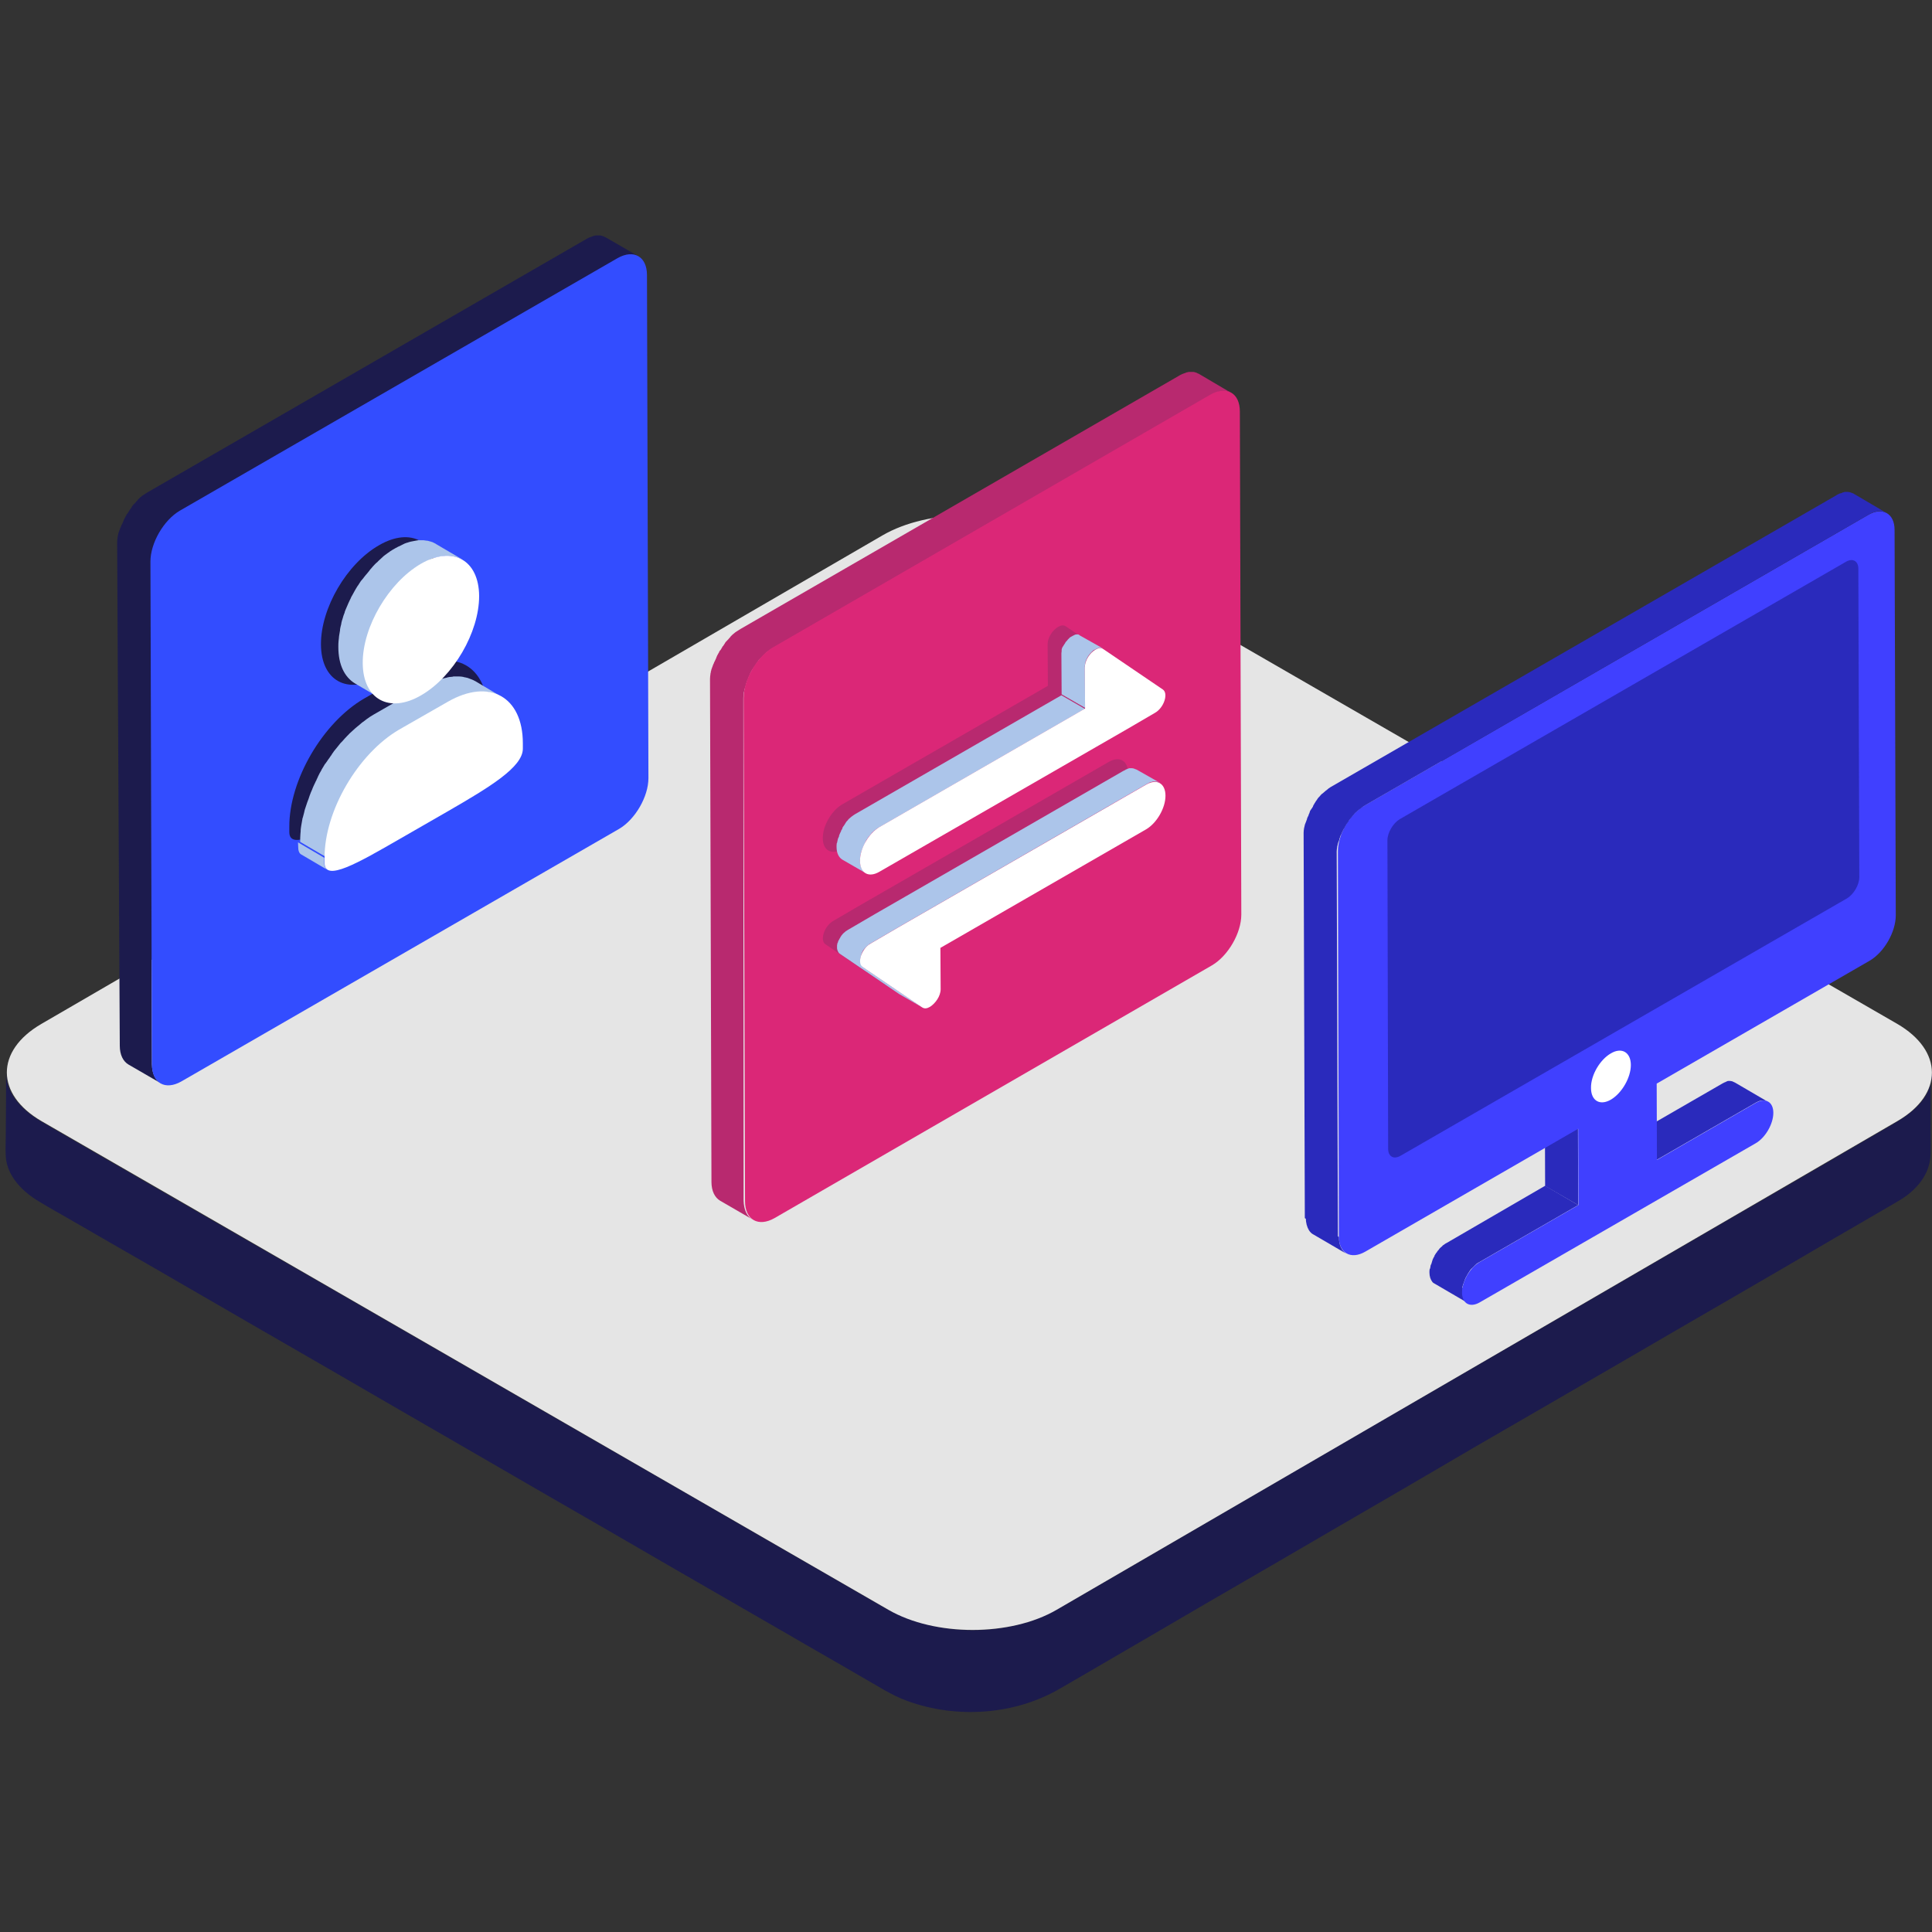 <?xml version="1.0" encoding="utf-8"?>
<!-- Generator: Adobe Illustrator 25.2.1, SVG Export Plug-In . SVG Version: 6.00 Build 0)  -->
<svg version="1.1" xmlns="http://www.w3.org/2000/svg" xmlns:xlink="http://www.w3.org/1999/xlink" x="0px" y="0px"
	 viewBox="0 0 800 800" style="enable-background:new 0 0 800 800;" xml:space="preserve">
<rect x="0" y="0" width="800" height="800" fill="#333333" stroke="none"/>
<style type="text/css">
	.st0{fill:#1C1B4D;}
	.st1{fill:#E5E5E5;}
	.st2{fill:#334DFF;}
	.st3{fill:#ACC5EA;}
	.st4{fill:#FFFFFF;}
	.st5{fill:#B8296F;}
	.st6{fill:#DB2777;}
	.st7{fill:#858585;}
	.st8{fill:#2A2ABC;}
	.st9{fill:#4040FF;}
</style>
<g id="Layer_5">
	<path class="st0" d="M799.9,446.1c-1.1,11.1-11.3,16.7-20,21.7c-8.1,4.7-16.2,9.4-24.2,14.1c-12.9,7.5-25.8,15-38.7,22.4
		c-16.2,9.4-32.3,18.8-48.4,28.1c-17.8,10.3-35.6,20.7-53.5,31c-17.9,10.4-35.8,20.8-53.8,31.2c-16.5,9.6-32.9,19.1-49.3,28.7
		c-13.4,7.8-26.8,15.6-40.2,23.4c-8.8,5.1-17.6,10.2-26.4,15.3c-6.7,3.8-12.9,7.7-20.5,9.9c-19.7,5.7-41.6,3.7-59.4-6.6
		c-6.4-3.7-12.8-7.4-19.2-11.1c-11.7-6.8-23.4-13.4-35.1-20.2c-15.4-8.9-30.7-17.8-46.1-26.6c-17.5-10.1-35.1-20.2-52.6-30.3
		c-18.1-10.4-36.2-20.9-54.3-31.3c-17.1-9.9-34.2-19.7-51.4-29.6L63,491c-10.4-6.1-20.9-12-31.3-18.1c-4.8-2.7-9.5-5.5-14.3-8.3
		c-7.5-4.3-14.9-11.2-14.9-20.5c0,8.5,0,17-0.1,25.6c0,3-0.2,6.2,0,9.3c0.6,8.2,7.1,14.6,13.9,18.6c4.1,2.5,8.4,4.9,12.6,7.3
		c10.9,6.3,21.8,12.6,32.8,18.9c15.8,9.1,31.4,18.2,47.2,27.3c18.7,10.8,37.5,21.6,56.2,32.5c19.5,11.3,39,22.5,58.6,33.9
		c18.6,10.7,37.1,21.4,55.7,32.2c15.5,8.9,30.8,17.8,46.3,26.7c10.4,6.1,20.9,12,31.3,18.1c6.1,3.4,12,7.4,18.6,9.8
		c20.5,7.5,44.6,5.9,63.5-5.2c7.2-4.1,14.4-8.4,21.5-12.5c13.2-7.7,26.5-15.4,39.6-23.1c17.3-10,34.5-20,51.8-30.1
		c19.3-11.2,38.6-22.4,57.8-33.7L668,566c17.3-10.1,34.6-20.1,52-30.2c13.4-7.8,26.9-15.6,40.3-23.5c7.4-4.3,14.9-8.6,22.2-12.9
		c2.2-1.3,4.6-2.6,6.7-4.1c5.7-4.2,10.1-10.1,10.2-17.5c0.1-3.7,0-7.4,0-11.1c0-7.4,0-14.9,0.1-22.2
		C800,445.1,799.9,445.6,799.9,446.1C799.9,446.4,799.9,445.9,799.9,446.1L799.9,446.1z"/>
	<path class="st1" d="M785.5,423.9c19.2,11.1,19.3,29.2,0.2,40.3L437.5,666.6c-19.1,11.1-50.4,11.1-69.6,0L17.3,464.3
		c-19.2-11.1-19.3-29.2-0.2-40.3l348.3-202.3c19.1-11.1,50.4-11.1,69.6,0L785.5,423.9z"/>
</g>
<g id="Layer_1">
	<g id="Layer_2">
		<path class="st0" d="M251,98.4c-0.2-0.2-0.5-0.2-0.7-0.3c0,0-0.1,0-0.1-0.1c-0.1,0-0.2-0.1-0.2-0.1s-0.2-0.1-0.3-0.1
			c-0.1,0-0.2-0.1-0.3-0.1c-0.1,0-0.2,0-0.2-0.1H249c-0.2-0.1-0.5-0.1-0.7-0.1h-1.7c-0.1,0-0.2,0.1-0.3,0.1c-0.2,0-0.3,0.1-0.5,0.1
			c-0.1,0-0.2,0-0.3,0.1c-0.1,0-0.2,0.1-0.2,0.1c-0.3,0.1-0.5,0.2-0.9,0.3c-0.1,0.1-0.2,0.1-0.3,0.1c-0.1,0-0.1,0.1-0.2,0.1
			c-0.5,0.2-1,0.5-1.5,0.8L61.2,203.8c-0.6,0.4-1.3,0.8-1.9,1.2c-0.1,0.1-0.2,0.2-0.3,0.2c-0.5,0.5-1.2,0.9-1.7,1.5l-0.2,0.2
			c-0.1,0.1-0.2,0.2-0.2,0.3c-0.3,0.3-0.5,0.5-0.8,0.9l-0.2,0.2l-0.2,0.2c-0.2,0.2-0.3,0.4-0.5,0.5c-0.1,0.2-0.2,0.2-0.3,0.4
			c-0.1,0.1-0.2,0.2-0.2,0.3c-0.1,0.2-0.2,0.3-0.3,0.5c-0.1,0.1-0.2,0.2-0.2,0.3c-0.2,0.2-0.2,0.4-0.4,0.5c-0.1,0.1-0.2,0.2-0.2,0.3
			c0,0.1-0.1,0.1-0.1,0.2c-0.2,0.3-0.4,0.7-0.6,1c0,0,0,0.1-0.1,0.1c-0.1,0.1-0.1,0.2-0.2,0.2c-0.2,0.2-0.3,0.5-0.4,0.8
			c-0.1,0.1-0.1,0.2-0.2,0.3c-0.1,0.2-0.2,0.2-0.2,0.4c-0.1,0.1-0.1,0.2-0.2,0.3c-0.2,0.3-0.2,0.5-0.4,0.9c0,0.1-0.1,0.1-0.1,0.2
			v0.1c-0.2,0.4-0.3,0.7-0.5,1.1c0,0.1-0.1,0.2-0.1,0.2c-0.1,0.2-0.1,0.2-0.2,0.4c-0.1,0.2-0.2,0.4-0.2,0.5
			c-0.1,0.2-0.1,0.3-0.2,0.4c-0.1,0.2-0.1,0.3-0.2,0.5c0,0.1-0.1,0.2-0.1,0.3c-0.1,0.2-0.1,0.4-0.2,0.5c-0.1,0.2-0.1,0.4-0.2,0.6
			c0,0.1-0.1,0.2-0.1,0.2c0,0.2-0.1,0.3-0.1,0.5c-0.1,0.3-0.2,0.6-0.2,0.9c0,0.1,0,0.2-0.1,0.3v0.2c-0.1,0.7-0.2,1.4-0.2,2.1
			L49.6,433c0,3.8,1.4,6.5,3.6,7.8l13.3,7.7c-2.2-1.2-3.5-4-3.6-7.8l-0.6-208.3c0-0.7,0.1-1.4,0.2-2.1c0-0.2,0-0.3,0.1-0.5
			c0.1-0.3,0.1-0.6,0.2-0.9c0.1-0.2,0.1-0.5,0.2-0.7c0.1-0.2,0.1-0.4,0.2-0.6c0.1-0.3,0.2-0.5,0.2-0.9c0.1-0.2,0.1-0.3,0.2-0.5
			c0.1-0.3,0.2-0.6,0.3-0.9c0.1-0.2,0.1-0.2,0.2-0.4c0.2-0.5,0.3-0.9,0.5-1.3c0-0.1,0.1-0.1,0.1-0.2c0.2-0.4,0.4-0.8,0.5-1.2
			c0.1-0.2,0.2-0.2,0.2-0.4c0.2-0.4,0.4-0.7,0.6-1.1c0.1-0.1,0.1-0.2,0.2-0.2c0.2-0.4,0.5-0.9,0.8-1.2c0.1-0.2,0.2-0.2,0.2-0.3
			c0.2-0.3,0.4-0.5,0.6-0.9c0.1-0.2,0.2-0.3,0.3-0.5c0.2-0.2,0.4-0.5,0.5-0.7c0.2-0.2,0.3-0.4,0.5-0.5c0.2-0.2,0.3-0.4,0.5-0.5
			c0.2-0.3,0.5-0.5,0.8-0.9l0.4-0.4c0.5-0.5,1.1-1,1.7-1.5c0.1-0.1,0.2-0.2,0.3-0.2c0.6-0.5,1.2-0.9,1.9-1.2l181.2-104.7
			c0.5-0.3,1-0.5,1.5-0.8c0.2-0.1,0.3-0.2,0.5-0.2c0.3-0.1,0.5-0.2,0.9-0.3c0.2-0.1,0.4-0.1,0.5-0.2c0.2-0.1,0.3-0.1,0.5-0.1
			c0.2-0.1,0.5-0.1,0.6-0.1h1.3c0.3,0,0.6,0.1,0.9,0.1c0.1,0,0.2,0,0.2,0.1c0.2,0.1,0.5,0.1,0.7,0.2c0.1,0,0.2,0.1,0.2,0.1
			c0.3,0.1,0.5,0.2,0.8,0.4L251,98.4L251,98.4z"/>
		<path class="st2" d="M255.7,106.9c6.7-3.8,12.2-0.7,12.2,7l0.6,208.3c0,7.7-5.5,17.1-12.1,21L75.1,447.8c-6.7,3.8-12.2,0.7-12.2-7
			l-0.6-208.3c0-7.7,5.5-17.1,12.1-21L255.7,106.9L255.7,106.9z"/>
	</g>
	<path class="st0" d="M170.8,277.8c17.2-9.9,31.1-2.2,31.1,17.2v2.2c0,7.7-13.9,16-31,25.9l-20,11.5c-17.2,9.9-31,17.9-31.1,10v-2.2
		c-0.1-19.4,13.9-43.2,30.9-53.1L170.8,277.8L170.8,277.8z"/>
	<path class="st3" d="M123.5,351.1c0,1,0.3,1.8,0.7,2.3c0.2,0.2,0.3,0.3,0.5,0.4l10.9,6.4c-0.8-0.5-1.3-1.4-1.3-2.8v-2.2l-10.9-6.4
		L123.5,351.1L123.5,351.1z"/>
	<path class="st3" d="M196.9,282.1c-0.1,0-0.1-0.1-0.2-0.1c-0.5-0.3-1-0.5-1.5-0.7c-0.1,0-0.2-0.1-0.3-0.1c-0.2-0.1-0.3-0.1-0.5-0.2
		c-0.3-0.1-0.5-0.2-0.8-0.3c-0.3-0.1-0.6-0.1-0.9-0.2c-0.2,0-0.3-0.1-0.5-0.1c-0.1,0-0.2,0-0.3-0.1c-0.6-0.1-1.2-0.2-1.9-0.2h-2
		c-0.2,0-0.4,0-0.5,0.1c-0.3,0-0.6,0.1-0.9,0.1s-0.5,0-0.8,0.1c-0.3,0-0.5,0.1-0.8,0.2c-0.4,0.1-0.8,0.2-1.3,0.3
		c-0.2,0.1-0.4,0.1-0.7,0.1c-0.5,0.1-1.1,0.3-1.7,0.5H181c-0.6,0.2-1.3,0.5-1.9,0.7c-0.3,0.1-0.5,0.2-0.8,0.4
		c-0.2,0.1-0.5,0.2-0.7,0.3c-0.9,0.4-1.9,0.9-2.9,1.5l-20,11.5c-1,0.6-2,1.2-2.9,1.9c-0.3,0.2-0.6,0.5-0.9,0.7
		c-0.7,0.5-1.3,0.9-1.9,1.5c-0.4,0.3-0.7,0.6-1.1,0.9c-0.6,0.5-1.2,1-1.7,1.5c-0.4,0.3-0.7,0.7-1.1,1c-0.2,0.2-0.5,0.4-0.7,0.7
		l-0.6,0.6c-0.7,0.7-1.4,1.5-2.1,2.3l-0.7,0.7c-0.1,0.2-0.3,0.3-0.4,0.5l-1.2,1.5c-0.3,0.4-0.6,0.7-0.9,1.1
		c-0.2,0.2-0.3,0.4-0.5,0.7c-0.3,0.4-0.6,0.8-0.8,1.2c-0.2,0.3-0.5,0.6-0.7,1c-0.3,0.4-0.5,0.7-0.8,1.1c-0.2,0.3-0.4,0.7-0.7,1
		c-0.1,0.2-0.2,0.4-0.4,0.5c-0.5,0.8-1,1.7-1.5,2.5v0.1c-0.5,0.8-1,1.7-1.4,2.6c-0.1,0.2-0.2,0.4-0.3,0.7c-0.2,0.3-0.3,0.6-0.4,0.9
		c-0.2,0.3-0.4,0.7-0.5,1c-0.3,0.5-0.5,1.1-0.8,1.7c-0.1,0.2-0.2,0.5-0.3,0.7c0,0.1-0.1,0.2-0.1,0.3c-0.4,0.9-0.8,1.8-1.1,2.7
		c0,0.1-0.1,0.2-0.1,0.3l-0.3,0.9c-0.2,0.5-0.4,1.1-0.6,1.6l-0.3,0.9c-0.1,0.4-0.3,0.8-0.4,1.2l-0.3,0.9c-0.1,0.4-0.2,0.8-0.3,1.3
		c-0.1,0.5-0.3,1-0.4,1.5c0,0.2-0.1,0.4-0.2,0.6c-0.1,0.4-0.1,0.7-0.2,1.1c-0.1,0.8-0.3,1.5-0.4,2.3c0,0.2-0.1,0.5-0.1,0.7
		c-0.1,0.5-0.1,1-0.1,1.4c0,0.4-0.1,0.7-0.1,1.1c-0.1,1.1-0.1,2.2-0.1,3.3l10.9,6.4c0-1.1,0.1-2.2,0.1-3.3c0-0.4,0.1-0.7,0.1-1.1
		c0.1-0.7,0.2-1.4,0.3-2.2c0.1-0.8,0.2-1.5,0.4-2.3c0.1-0.6,0.2-1.2,0.3-1.7c0.1-0.5,0.2-1,0.4-1.5c0.2-0.7,0.4-1.5,0.6-2.2
		c0.1-0.4,0.2-0.8,0.4-1.2c0.3-0.8,0.6-1.7,0.9-2.5l0.3-0.9c0.4-1.1,0.9-2.2,1.4-3.3c0.1-0.2,0.2-0.5,0.3-0.7
		c0.4-0.9,0.8-1.8,1.3-2.7c0.1-0.3,0.3-0.6,0.4-0.9c0.6-1.1,1.1-2.2,1.8-3.2v-0.1c0.6-1,1.2-2.1,1.9-3.1c0.2-0.3,0.4-0.7,0.7-1
		l1.5-2.1l0.9-1.2c0.4-0.6,0.9-1.2,1.4-1.7l1.2-1.5c0.4-0.4,0.7-0.8,1.1-1.2c0.7-0.8,1.4-1.5,2.1-2.3l1.3-1.3c0.4-0.3,0.7-0.7,1.1-1
		c0.6-0.5,1.1-1,1.7-1.5c0.4-0.3,0.7-0.6,1.1-0.9c0.6-0.5,1.3-1,1.9-1.5c0.3-0.2,0.6-0.5,0.9-0.7c1-0.7,2-1.3,2.9-1.9l20-11.5
		c1-0.6,1.9-1,2.9-1.5c0.2-0.1,0.5-0.2,0.7-0.3c0.9-0.4,1.8-0.8,2.7-1.1h0.1c0.8-0.3,1.6-0.5,2.3-0.7c0.4-0.1,0.9-0.2,1.3-0.3
		c0.5-0.1,1.1-0.2,1.6-0.3c0.3,0,0.6-0.1,0.9-0.1c0.7,0,1.3-0.1,1.9,0h0.5c0.8,0,1.5,0.1,2.3,0.3c0.2,0,0.4,0.1,0.5,0.1
		c0.6,0.1,1.2,0.3,1.7,0.5c0.2,0.1,0.4,0.1,0.5,0.2c0.7,0.3,1.4,0.6,2,1L196.9,282.1L196.9,282.1z"/>
	<path class="st0" d="M156.9,225.8c13.2-7.7,24.1-1.7,24.2,13.3c0.1,15.1-10.7,33.4-24,41.1c-13.2,7.7-24.1,1.7-24.2-13.3
		C132.8,251.8,143.6,233.4,156.9,225.8z"/>
	<path class="st4" d="M185.4,290.6c17.2-9.9,31.1-2.2,31.1,17.2v2.2c0,7.7-13.9,16-31,25.9l-20,11.5c-17.2,9.9-31,17.9-31.1,10v-2.2
		c-0.1-19.4,13.9-43.2,30.9-53.1L185.4,290.6L185.4,290.6z"/>
	<path class="st3" d="M179.2,231.2C179.2,231.2,179.3,231.2,179.2,231.2c0.7-0.2,1.3-0.4,1.9-0.5c0.3-0.1,0.7-0.1,1-0.2
		c0.4-0.1,0.8-0.1,1.3-0.2c0.2,0,0.5-0.1,0.7-0.1h1.9c0.6,0,1.2,0.1,1.8,0.2c0.1,0,0.3,0.1,0.4,0.1c0.5,0.1,0.9,0.2,1.3,0.4
		c0.1,0,0.3,0.1,0.4,0.1c0.5,0.2,1.1,0.5,1.6,0.7l-10.9-6.4c0,0-0.1,0-0.1-0.1l-1.2-0.6c-0.1,0-0.2-0.1-0.2-0.1
		c-0.1-0.1-0.3-0.1-0.4-0.1c-0.2-0.1-0.4-0.2-0.6-0.2c-0.2-0.1-0.5-0.1-0.7-0.2c-0.1,0-0.3-0.1-0.4-0.1h-0.2c-0.5-0.1-1-0.1-1.4-0.2
		h-2c-0.2,0-0.5,0-0.7,0.1c-0.2,0-0.4,0-0.6,0.1c-0.2,0-0.4,0.1-0.6,0.1c-0.3,0.1-0.7,0.1-1,0.2c-0.2,0-0.3,0.1-0.5,0.1
		c-0.4,0.1-0.8,0.2-1.3,0.4h-0.1c-0.5,0.2-1,0.3-1.5,0.6l-0.6,0.3l-0.6,0.3c-0.7,0.3-1.5,0.7-2.2,1.1c-0.8,0.4-1.5,0.9-2.3,1.4
		c-0.2,0.2-0.5,0.4-0.7,0.5c-0.5,0.4-1,0.7-1.5,1.1c-0.3,0.2-0.6,0.5-0.8,0.7c-0.4,0.4-0.9,0.8-1.3,1.2c-0.3,0.3-0.6,0.5-0.8,0.8
		c-0.2,0.2-0.4,0.3-0.6,0.5l-0.5,0.5c-0.6,0.6-1.1,1.2-1.6,1.8c-0.2,0.2-0.4,0.4-0.5,0.6c-0.1,0.1-0.2,0.3-0.3,0.4
		c-0.3,0.4-0.6,0.7-0.9,1.1c-0.2,0.3-0.5,0.5-0.7,0.8c-0.1,0.2-0.2,0.3-0.4,0.5c-0.2,0.3-0.4,0.6-0.7,0.9c-0.2,0.3-0.4,0.5-0.6,0.7
		l-0.6,0.9c-0.2,0.3-0.3,0.5-0.5,0.8c-0.1,0.1-0.2,0.3-0.3,0.4c-0.4,0.6-0.8,1.3-1.2,2c-0.4,0.7-0.7,1.3-1.1,2
		c-0.1,0.2-0.2,0.3-0.3,0.5c-0.1,0.2-0.2,0.5-0.3,0.7c-0.1,0.3-0.3,0.5-0.4,0.8c-0.2,0.4-0.4,0.9-0.6,1.3c-0.1,0.2-0.2,0.4-0.2,0.5
		c0,0.1-0.1,0.1-0.1,0.2l-0.9,2.1c0,0.1-0.1,0.2-0.1,0.3c-0.1,0.2-0.2,0.4-0.2,0.7c-0.2,0.4-0.3,0.8-0.5,1.3
		c-0.1,0.2-0.1,0.5-0.2,0.7c-0.1,0.3-0.2,0.6-0.3,1c-0.1,0.2-0.2,0.5-0.2,0.7c-0.1,0.3-0.2,0.7-0.2,1l-0.3,1.2
		c0,0.2-0.1,0.3-0.1,0.5c-0.1,0.3-0.1,0.6-0.1,0.9l-0.3,1.8c0,0.2-0.1,0.4-0.1,0.6c0,0.4-0.1,0.7-0.1,1.1c0,0.3-0.1,0.5-0.1,0.8
		c-0.1,0.9-0.1,1.7-0.1,2.6c0,7.4,2.6,12.5,6.9,15.1l10.9,6.4c-4.2-2.4-6.9-7.7-6.9-15.1c0-0.8,0-1.7,0.1-2.6c0-0.3,0.1-0.5,0.1-0.8
		c0.1-0.6,0.1-1.1,0.2-1.7l0.3-1.8c0.1-0.4,0.2-0.9,0.3-1.3l0.3-1.2c0.1-0.6,0.3-1.1,0.5-1.7c0.1-0.3,0.2-0.6,0.3-1
		c0.2-0.7,0.4-1.3,0.7-2c0.1-0.2,0.2-0.4,0.2-0.7c0.3-0.9,0.7-1.7,1-2.6c0.1-0.2,0.2-0.4,0.2-0.5c0.3-0.7,0.6-1.4,1-2.1
		c0.1-0.2,0.2-0.5,0.3-0.7c0.4-0.8,0.9-1.7,1.4-2.5l1.5-2.4c0.2-0.3,0.3-0.5,0.5-0.8c0.4-0.5,0.7-1.1,1.1-1.6
		c0.2-0.3,0.4-0.6,0.7-0.9c0.3-0.5,0.7-0.9,1.1-1.3c0.3-0.4,0.6-0.8,0.9-1.1c0.3-0.3,0.6-0.6,0.8-0.9c0.5-0.6,1.1-1.2,1.6-1.8l1-1
		l0.8-0.8c0.4-0.4,0.9-0.8,1.3-1.2c0.3-0.2,0.6-0.5,0.8-0.7c0.5-0.4,1-0.8,1.5-1.1c0.2-0.2,0.5-0.4,0.7-0.5c0.8-0.5,1.5-1,2.3-1.4
		c0.7-0.4,1.5-0.8,2.2-1.1l0.6-0.3C177.7,231.8,178.5,231.5,179.2,231.2L179.2,231.2z"/>
	<path class="st4" d="M174.2,233.5c13.2-7.7,24.1-1.7,24.2,13.3c0,15.1-10.7,33.4-24,41.1c-13.2,7.7-24.1,1.7-24.2-13.3
		C150.1,259.5,161,241.2,174.2,233.5z"/>
</g>
<g id="Layer_4">
	<path class="st5" d="M496.6,154.9c-0.2-0.2-0.5-0.2-0.7-0.3c0,0-0.1,0-0.1-0.1c-0.1,0-0.2-0.1-0.2-0.1s-0.2-0.1-0.3-0.1
		c-0.1,0-0.2-0.1-0.3-0.1c-0.1,0-0.2,0-0.2-0.1h-0.2c-0.2-0.1-0.5-0.1-0.7-0.1h-1.7c-0.1,0-0.2,0.1-0.3,0.1c-0.2,0-0.3,0.1-0.5,0.1
		c-0.1,0-0.2,0-0.3,0.1c-0.1,0-0.2,0.1-0.2,0.1c-0.3,0.1-0.5,0.2-0.9,0.3c-0.1,0.1-0.2,0.1-0.3,0.1c-0.1,0-0.1,0.1-0.2,0.1
		c-0.5,0.2-1,0.5-1.5,0.8L306.7,260.4c-0.6,0.4-1.3,0.8-1.9,1.2c-0.1,0.1-0.2,0.2-0.3,0.2c-0.5,0.5-1.2,0.9-1.7,1.5l-0.2,0.2
		c-0.1,0.1-0.2,0.2-0.2,0.3c-0.3,0.3-0.5,0.5-0.8,0.9l-0.2,0.2l-0.2,0.2c-0.2,0.2-0.3,0.4-0.5,0.5c-0.1,0.2-0.2,0.2-0.3,0.4
		c-0.1,0.1-0.2,0.2-0.2,0.3c-0.1,0.2-0.2,0.3-0.3,0.5c-0.1,0.1-0.2,0.2-0.2,0.3c-0.2,0.2-0.2,0.4-0.4,0.5c-0.1,0.1-0.2,0.2-0.2,0.3
		c0,0.1-0.1,0.1-0.1,0.2c-0.2,0.3-0.4,0.7-0.6,1c0,0,0,0.1-0.1,0.1c-0.1,0.1-0.1,0.2-0.2,0.2c-0.2,0.2-0.3,0.5-0.4,0.8
		c-0.1,0.1-0.1,0.2-0.2,0.3c-0.1,0.2-0.2,0.2-0.2,0.4c-0.1,0.1-0.1,0.2-0.2,0.3c-0.2,0.3-0.2,0.5-0.4,0.9c0,0.1-0.1,0.1-0.1,0.2v0.1
		c-0.2,0.4-0.3,0.7-0.5,1.1c0,0.1-0.1,0.2-0.1,0.2c-0.1,0.2-0.1,0.2-0.2,0.4s-0.2,0.4-0.2,0.5c-0.1,0.2-0.1,0.3-0.2,0.4
		c-0.1,0.2-0.1,0.3-0.2,0.5c0,0.1-0.1,0.2-0.1,0.3c-0.1,0.2-0.1,0.4-0.2,0.5c-0.1,0.2-0.1,0.4-0.2,0.6c0,0.1-0.1,0.2-0.1,0.2
		c0,0.2-0.1,0.3-0.1,0.5c-0.1,0.3-0.2,0.6-0.2,0.9c0,0.1,0,0.2-0.1,0.3v0.2c-0.1,0.7-0.2,1.4-0.2,2.1l0.6,208.3
		c0,3.8,1.4,6.5,3.6,7.8l13.3,7.7c-2.2-1.2-3.5-4-3.6-7.8L307.8,289c0-0.7,0.1-1.4,0.2-2.1c0-0.2,0-0.3,0.1-0.5
		c0.1-0.3,0.1-0.6,0.2-0.9c0.1-0.2,0.1-0.5,0.2-0.7c0.1-0.2,0.1-0.4,0.2-0.6c0.1-0.3,0.2-0.5,0.2-0.9c0.1-0.2,0.1-0.3,0.2-0.5
		c0.1-0.3,0.2-0.6,0.3-0.9c0.1-0.2,0.1-0.2,0.2-0.4c0.2-0.5,0.3-0.9,0.5-1.3c0-0.1,0.1-0.1,0.1-0.2c0.2-0.4,0.4-0.8,0.5-1.2
		c0.1-0.2,0.2-0.2,0.2-0.4c0.2-0.4,0.4-0.7,0.6-1.1c0.1-0.1,0.1-0.2,0.2-0.2c0.2-0.4,0.5-0.9,0.8-1.2c0.1-0.2,0.2-0.2,0.2-0.3
		c0.2-0.3,0.4-0.5,0.6-0.9c0.1-0.2,0.2-0.3,0.3-0.5c0.2-0.2,0.4-0.5,0.5-0.7c0.2-0.2,0.3-0.4,0.5-0.5c0.2-0.2,0.3-0.4,0.5-0.5
		c0.2-0.3,0.5-0.5,0.8-0.9l0.4-0.4c0.5-0.5,1.1-1,1.7-1.5c0.1-0.1,0.2-0.2,0.3-0.2c0.6-0.5,1.2-0.9,1.9-1.2l181.2-104.7
		c0.5-0.3,1-0.5,1.5-0.8c0.2-0.1,0.3-0.2,0.5-0.2c0.3-0.1,0.5-0.2,0.9-0.3c0.2-0.1,0.4-0.1,0.5-0.2c0.2-0.1,0.3-0.1,0.5-0.1
		c0.2-0.1,0.5-0.1,0.6-0.1h1.3c0.3,0,0.6,0.1,0.9,0.1c0.1,0,0.2,0,0.2,0.1c0.2,0.1,0.5,0.1,0.7,0.2c0.1,0,0.2,0.1,0.2,0.1
		c0.3,0.1,0.5,0.2,0.8,0.4L496.6,154.9L496.6,154.9z"/>
	<path class="st6" d="M501.2,163.4c6.7-3.8,12.2-0.7,12.2,7l0.6,208.3c0,7.7-5.5,17.1-12.1,21L320.7,504.4c-6.7,3.8-12.2,0.7-12.2-7
		l-0.6-208.3c0-7.7,5.5-17.1,12.1-21L501.2,163.4L501.2,163.4z"/>
	<path class="st5" d="M459.1,315.5c4.5-2.6,8-0.5,8,4.6s-3.6,11.3-8,13.9L374,383.1l0.1,17.1c0,2.9-2.2,5.9-4.4,7.3
		c-1.2,0.7-2.3,0.9-3.3,0.2L341.8,391c-2.4-1.6-0.5-7.6,3.3-9.7l11.3-6.6l13.2-7.6L459.1,315.5L459.1,315.5z M438.1,259.6
		c1.2-0.7,2.3-0.9,3.3-0.2l24.6,16.7c2.4,1.6,0.5,7.6-3.3,9.7l-11.3,6.6l-13.2,7.6l-89.5,51.6c-4.5,2.6-8,0.5-8-4.6s3.6-11.3,8-13.9
		l85.2-49.1l-0.1-17C433.7,264,435.9,260.9,438.1,259.6L438.1,259.6z"/>
	<path class="st7" d="M382,417.2l-9.7-5.6c-0.1,0-0.1-0.1-0.2-0.1l9.7,5.6C382,417.1,382,417.2,382,417.2"/>
	<path class="st3" d="M470.7,318.7C470.6,318.7,470.6,318.7,470.7,318.7l-0.5-0.2h-0.1c-0.1,0-0.1,0-0.2-0.1c-0.1,0-0.2-0.1-0.2-0.1
		c-0.1,0-0.2,0-0.2-0.1h-0.2c-0.2,0-0.3-0.1-0.5-0.1h-1.2c-0.1,0-0.2,0-0.2,0.1c-0.1,0-0.2,0.1-0.3,0.1H467c-0.1,0-0.2,0.1-0.2,0.1
		c-0.2,0.1-0.4,0.2-0.5,0.2c-0.1,0-0.2,0.1-0.2,0.1l-0.1,0.1c-0.3,0.2-0.7,0.3-1,0.5l-89.5,51.6l-13.2,7.6l-11.3,6.6
		c-0.2,0.2-0.5,0.3-0.8,0.5c-0.1,0.1-0.2,0.2-0.2,0.2c-0.2,0.2-0.3,0.3-0.5,0.4l-0.1,0.1l-0.2,0.2c-0.1,0.1-0.2,0.2-0.2,0.2
		l-0.1,0.1c-0.2,0.2-0.2,0.3-0.3,0.4l-0.1,0.1c-0.1,0.1-0.2,0.2-0.2,0.3s-0.2,0.2-0.2,0.3c-0.1,0.2-0.2,0.2-0.2,0.4
		c-0.1,0.1-0.1,0.2-0.2,0.3c-0.1,0.2-0.2,0.2-0.2,0.4c-0.1,0.1-0.1,0.2-0.2,0.3c-0.1,0.2-0.1,0.2-0.2,0.4c0,0.1-0.1,0.2-0.1,0.3v0.1
		c-0.1,0.2-0.1,0.3-0.2,0.4c0,0.1,0,0.1-0.1,0.2v0.3c0,0.2-0.1,0.2-0.1,0.4v1.3c0,0.2,0.1,0.5,0.2,0.8v0.1c0.1,0.2,0.2,0.4,0.3,0.6
		c0,0.1,0.1,0.1,0.1,0.2c0.2,0.2,0.3,0.4,0.5,0.5l24.6,16.7l9.7,5.6l-24.6-16.7c-0.2-0.2-0.4-0.3-0.5-0.5c0-0.1-0.1-0.1-0.1-0.2
		c-0.1-0.2-0.2-0.4-0.3-0.6V399c-0.1-0.2-0.1-0.5-0.2-0.8v-1.3c0-0.2,0.1-0.3,0.1-0.5v-0.2c0.1-0.2,0.1-0.4,0.2-0.6v-0.1l0.2-0.7
		c0.1-0.2,0.2-0.5,0.3-0.7c0.2-0.2,0.2-0.5,0.4-0.7s0.3-0.4,0.5-0.6l0.1-0.1c0.2-0.2,0.3-0.4,0.5-0.5c0.1-0.1,0.2-0.2,0.2-0.2
		l0.3-0.3c0.2-0.2,0.3-0.3,0.5-0.4c0.1-0.1,0.2-0.2,0.2-0.2c0.2-0.2,0.5-0.4,0.8-0.5l11.3-6.6l13.2-7.6l89.5-51.6
		c0.3-0.2,0.7-0.4,1-0.5c0.1-0.1,0.2-0.1,0.3-0.2c0.2-0.1,0.4-0.2,0.5-0.2s0.2-0.1,0.4-0.1c0.1,0,0.2-0.1,0.3-0.1
		c0.2,0,0.3-0.1,0.4-0.1h0.9c0.2,0,0.4,0,0.6,0.1h0.2c0.2,0,0.3,0.1,0.5,0.2c0.1,0,0.1,0,0.2,0.1c0.2,0.1,0.4,0.2,0.5,0.2
		L470.7,318.7L470.7,318.7z"/>
	<path class="st4" d="M474.6,324.9c4.5-2.6,8-0.5,8,4.6s-3.6,11.3-8,13.9l-85.2,49.1l0.1,17.1c0,2.9-2.2,5.9-4.4,7.3
		c-1.2,0.7-2.3,0.9-3.3,0.2l-24.6-16.7c-2.4-1.6-0.5-7.6,3.3-9.7l11.3-6.6l13.2-7.6L474.6,324.9z"/>
	<path class="st3" d="M447.1,263.1c-0.1-0.1-0.2-0.1-0.2-0.2c-0.1,0-0.2-0.1-0.2-0.1c-0.1,0-0.2,0-0.2-0.1h-0.9
		c-0.2,0-0.2,0.1-0.4,0.1c-0.1,0-0.2,0.1-0.2,0.1c-0.1,0-0.1,0-0.2,0.1c-0.1,0-0.1,0-0.2,0.1c-0.2,0.1-0.5,0.2-0.6,0.3
		c-0.3,0.2-0.5,0.3-0.9,0.5l-0.2,0.2c-0.2,0.2-0.3,0.3-0.5,0.5l-0.1,0.1c-0.2,0.2-0.3,0.3-0.4,0.5l-0.2,0.2l-0.1,0.1l-0.1,0.1
		c-0.1,0.2-0.2,0.2-0.3,0.4c-0.1,0.2-0.2,0.2-0.2,0.4c-0.1,0.1-0.2,0.2-0.2,0.3c-0.1,0.1-0.2,0.2-0.2,0.3c-0.1,0.1-0.2,0.2-0.2,0.3
		c-0.1,0.1-0.1,0.2-0.2,0.3c-0.1,0.1-0.1,0.2-0.2,0.3c-0.1,0.2-0.1,0.2-0.2,0.4c-0.1,0.2-0.1,0.2-0.1,0.4c-0.1,0.2-0.1,0.3-0.1,0.5
		v0.5c0,0.2-0.1,0.5-0.1,0.8l0.1,17l9.7,5.6l-0.1-17c0-0.3,0-0.7,0.1-1V275c0.1-0.3,0.2-0.7,0.2-1c0.2-0.4,0.2-0.7,0.4-1
		c0.2-0.3,0.3-0.7,0.5-1c0.2-0.3,0.4-0.6,0.6-0.9l0.1-0.1c0.2-0.2,0.4-0.5,0.6-0.7l0.1-0.1c0.2-0.2,0.3-0.3,0.5-0.5l0.2-0.2
		c0.2-0.2,0.5-0.4,0.9-0.5c0.2-0.2,0.5-0.2,0.8-0.4c0.1,0,0.1,0,0.2-0.1c0.2-0.1,0.5-0.2,0.7-0.2h0.9l0.7,0.2L447.1,263.1
		L447.1,263.1z M356.3,354.3c0.1-0.5,0.2-1.2,0.4-1.7c0-0.1,0-0.1,0.1-0.2c0.2-0.6,0.4-1.2,0.7-1.9l0.9-1.9v-0.1
		c0.3-0.6,0.7-1.2,1.1-1.7c0-0.1,0.1-0.1,0.1-0.2l1.2-1.4c0.1-0.1,0.2-0.2,0.2-0.3c0.3-0.3,0.7-0.6,1-0.9c0.2-0.2,0.3-0.3,0.5-0.4
		c0.5-0.4,1-0.8,1.5-1l85.2-49.1l-9.7-5.6L354.3,337c-0.5,0.3-1,0.6-1.5,1c-0.2,0.2-0.3,0.2-0.5,0.4c-0.2,0.2-0.5,0.4-0.7,0.6
		l-0.3,0.3c-0.1,0.1-0.2,0.2-0.2,0.3l-0.3,0.3c-0.2,0.2-0.5,0.5-0.6,0.8c-0.1,0.1-0.2,0.2-0.2,0.3c0,0.1-0.1,0.1-0.1,0.2
		c-0.1,0.1-0.2,0.2-0.2,0.3l-0.5,0.7c-0.2,0.2-0.3,0.5-0.4,0.7v0.2c-0.1,0.2-0.2,0.4-0.3,0.5c-0.2,0.2-0.2,0.5-0.3,0.7
		c-0.1,0.2-0.2,0.4-0.3,0.6c-0.1,0.2-0.2,0.5-0.3,0.7c-0.1,0.2-0.2,0.5-0.2,0.8c-0.1,0.2-0.1,0.2-0.2,0.4c0,0.1,0,0.1-0.1,0.2
		c0,0.1-0.1,0.2-0.1,0.2l-0.2,0.9c-0.1,0.2-0.1,0.4-0.1,0.5c0,0.1,0,0.2-0.1,0.3c0,0.1,0,0.2-0.1,0.2c-0.1,0.5-0.1,1.1-0.1,1.6
		c0,2.5,0.9,4.3,2.3,5.2l9.7,5.6c-1.4-0.9-2.3-2.7-2.3-5.2c0-0.6,0.1-1.3,0.2-1.9C356.2,354.4,356.2,354.4,356.3,354.3L356.3,354.3z
		"/>
	<path class="st4" d="M453.6,269c1.2-0.7,2.3-0.9,3.3-0.2l24.6,16.7c2.4,1.6,0.5,7.6-3.3,9.7l-11.3,6.6l-13.2,7.6L364.1,361
		c-4.5,2.6-8,0.5-8-4.6s3.6-11.3,8-13.9l85.2-49.1l-0.1-17C449.2,273.4,451.3,270.3,453.6,269L453.6,269z"/>
</g>
<g id="Layer_3">
	<path class="st8" d="M729.7,455.7L729.7,455.7c0.5,0,0.9,0,1.2,0.1h0.1c0.4,0.1,0.7,0.2,1,0.4l-13.7-8h-0.1
		c-0.2-0.1-0.2-0.2-0.4-0.2c-0.2-0.1-0.2-0.1-0.4-0.2c-0.1,0-0.2-0.1-0.2-0.1h-0.1h-0.1c-0.2,0-0.3-0.1-0.5-0.1H716h-0.4
		c-0.2,0-0.4,0.1-0.6,0.2c-0.1,0-0.2,0.1-0.2,0.1c-0.1,0-0.2,0.1-0.2,0.1c-0.1,0.1-0.2,0.1-0.3,0.1c-0.3,0.2-0.7,0.3-1,0.5
		l-40.9,23.6l13.7,8l40.9-23.6c0.5-0.2,0.9-0.5,1.3-0.6c0.1,0,0.2-0.1,0.2-0.1C728.9,455.8,729.3,455.7,729.7,455.7L729.7,455.7z
		 M653.5,499l-13.7-7.9l-0.1-31.6l13.7,8L653.5,499z"/>
	<path class="st8" d="M605.5,533.3c0.1-0.5,0.2-1.1,0.4-1.6c0-0.1,0-0.1,0.1-0.2c0.2-0.5,0.4-1.2,0.6-1.7c0.2-0.5,0.5-1.2,0.9-1.7
		V528c0.3-0.5,0.6-1.1,1-1.6c0-0.1,0.1-0.1,0.1-0.2c0.3-0.5,0.7-0.9,1.1-1.2l0.2-0.2c0.3-0.3,0.6-0.6,0.9-0.9
		c0.2-0.2,0.3-0.2,0.4-0.4c0.5-0.4,0.9-0.7,1.4-0.9l40.9-23.6l-13.7-8L599,514.7c-0.5,0.2-0.9,0.6-1.4,0.9c-0.2,0.1-0.3,0.2-0.4,0.4
		c-0.2,0.2-0.5,0.4-0.6,0.5c-0.1,0.1-0.2,0.2-0.3,0.3l-0.2,0.2c-0.1,0.1-0.2,0.2-0.2,0.3c-0.2,0.2-0.4,0.5-0.6,0.7
		c-0.1,0.1-0.2,0.2-0.2,0.3c0,0.1-0.1,0.1-0.1,0.2c-0.1,0.1-0.2,0.2-0.2,0.2c-0.2,0.2-0.3,0.4-0.4,0.6c-0.2,0.2-0.2,0.4-0.4,0.6v0.2
		c-0.1,0.2-0.2,0.3-0.3,0.5c-0.1,0.2-0.2,0.4-0.3,0.6c-0.1,0.2-0.2,0.4-0.2,0.5c-0.1,0.2-0.2,0.5-0.2,0.6l-0.2,0.7
		c0,0.1-0.1,0.2-0.1,0.3s0,0.1-0.1,0.2c0,0.1-0.1,0.2-0.1,0.2c-0.1,0.3-0.2,0.5-0.2,0.9c0,0.2-0.1,0.3-0.1,0.5c0,0.1,0,0.2-0.1,0.2
		c0,0.1,0,0.2-0.1,0.2c-0.1,0.5-0.1,0.9-0.1,1.4c0,1.7,0.5,3,1.2,3.9c0.2,0.3,0.5,0.5,0.9,0.7l13.7,8c-1.3-0.8-2.1-2.3-2.1-4.7
		c0-0.5,0.1-1.1,0.2-1.6C605.5,533.4,605.5,533.4,605.5,533.3L605.5,533.3z"/>
	<path class="st9" d="M773.6,213.2c5.9-3.4,10.9-0.6,10.9,6.2l0.5,159.6c0,6.9-4.8,15.3-10.8,18.8l-88.2,50.9l0.1,31.6l40.9-23.6
		c4-2.3,7.3-0.5,7.3,4.1s-3.3,10.3-7.3,12.6l-114.3,65.9c-4,2.3-7.3,0.5-7.3-4.1c0-4.6,3.3-10.3,7.3-12.6l40.9-23.6l-0.1-31.6
		l-88.2,50.9c-5.9,3.4-10.9,0.6-10.9-6.2l-0.4-159.6c0-6.9,4.8-15.3,10.8-18.8L773.6,213.2L773.6,213.2z"/>
	<path class="st8" d="M554.4,512.2l-13.7-8c0,2.1,0.5,3.9,1.3,5.2c0.5,0.8,1.1,1.4,1.9,1.8l13.7,8
		C555.6,518,554.4,515.6,554.4,512.2L554.4,512.2z"/>
	<path class="st8" d="M767.7,204.5c-0.2-0.2-0.4-0.2-0.6-0.3H767c-0.1,0-0.2-0.1-0.2-0.1c-0.1,0-0.2-0.1-0.3-0.1
		c-0.1,0-0.2-0.1-0.3-0.1s-0.2,0-0.2-0.1h-0.1c-0.2,0-0.5-0.1-0.6-0.1h-1.5c-0.1,0-0.2,0.1-0.2,0.1c-0.2,0-0.3,0.1-0.5,0.1
		c-0.1,0-0.2,0-0.2,0.1c-0.1,0-0.2,0.1-0.2,0.1c-0.2,0.1-0.5,0.2-0.8,0.2c-0.1,0-0.2,0.1-0.2,0.1s-0.1,0.1-0.2,0.1
		c-0.5,0.2-0.9,0.4-1.3,0.7L551,325.9c-0.5,0.3-1.1,0.7-1.6,1.2c-0.1,0.1-0.2,0.2-0.3,0.2c-0.5,0.4-1,0.9-1.5,1.3
		c-0.1,0.1-0.1,0.1-0.2,0.1l-0.2,0.2c-0.2,0.2-0.5,0.5-0.7,0.8l-0.2,0.2c-0.1,0.1-0.2,0.2-0.2,0.2c-0.2,0.2-0.3,0.3-0.4,0.5
		c-0.1,0.1-0.2,0.2-0.2,0.3c-0.1,0.1-0.2,0.2-0.2,0.3c-0.1,0.2-0.2,0.2-0.3,0.4c-0.1,0.1-0.2,0.2-0.2,0.3c-0.1,0.2-0.2,0.3-0.3,0.5
		c-0.1,0.1-0.2,0.2-0.2,0.3c0,0.1-0.1,0.1-0.1,0.2c-0.2,0.3-0.4,0.6-0.5,0.9v0.1c0,0.1-0.1,0.2-0.1,0.2c-0.2,0.2-0.2,0.5-0.4,0.6
		c-0.1,0.1-0.1,0.2-0.2,0.3s-0.1,0.2-0.2,0.3c-0.1,0.1-0.1,0.2-0.2,0.3c-0.2,0.2-0.2,0.5-0.3,0.8c0,0.1-0.1,0.1-0.1,0.2v0.1
		c-0.2,0.3-0.3,0.6-0.4,1c0,0.1-0.1,0.1-0.1,0.2c-0.1,0.2-0.1,0.2-0.2,0.4s-0.2,0.3-0.2,0.5c-0.1,0.2-0.1,0.2-0.1,0.4
		c-0.1,0.2-0.1,0.3-0.2,0.5c0,0.1-0.1,0.2-0.1,0.3c-0.1,0.2-0.1,0.3-0.2,0.5c-0.1,0.2-0.1,0.4-0.2,0.5c0,0.1,0,0.2-0.1,0.2
		c0,0.2-0.1,0.2-0.1,0.4c-0.1,0.3-0.1,0.5-0.2,0.9c0,0.1,0,0.2-0.1,0.2v0.2c-0.1,0.6-0.2,1.2-0.2,1.9l0.5,159.6l13.7,8l-0.5-159.8
		c0-0.6,0.1-1.2,0.2-1.9c0-0.2,0-0.3,0.1-0.5c0.1-0.3,0.1-0.5,0.2-0.9c0-0.2,0.1-0.4,0.2-0.6c0.1-0.2,0.1-0.4,0.2-0.5
		c0.1-0.2,0.2-0.5,0.2-0.8c0.1-0.2,0.1-0.3,0.2-0.5c0.1-0.3,0.2-0.5,0.3-0.9c0.1-0.1,0.1-0.2,0.2-0.3l0.5-1.2c0-0.1,0.1-0.1,0.1-0.2
		c0.2-0.3,0.3-0.7,0.5-1c0.1-0.1,0.1-0.2,0.2-0.3c0.2-0.3,0.3-0.6,0.5-0.9c0-0.1,0.1-0.2,0.1-0.2c0.2-0.4,0.5-0.8,0.7-1.1
		c0.1-0.1,0.2-0.2,0.2-0.3c0.2-0.2,0.4-0.5,0.5-0.8c0.1-0.2,0.2-0.3,0.3-0.4c0.2-0.2,0.3-0.4,0.5-0.6c0.2-0.2,0.3-0.3,0.4-0.5
		c0.2-0.2,0.3-0.3,0.4-0.5c0.2-0.2,0.5-0.5,0.7-0.8l0.4-0.4c0.5-0.5,1-0.9,1.5-1.3c0.1-0.1,0.2-0.2,0.3-0.2l1.6-1.2l208.9-120.6
		c0.5-0.2,0.9-0.5,1.3-0.7c0.2-0.1,0.3-0.1,0.4-0.2c0.2-0.1,0.5-0.2,0.8-0.2c0.2-0.1,0.3-0.1,0.5-0.2c0.2,0,0.3-0.1,0.5-0.1
		c0.2,0,0.4-0.1,0.5-0.1h1.2c0.3,0,0.5,0.1,0.8,0.1c0.1,0,0.2,0,0.2,0.1c0.2,0.1,0.4,0.1,0.6,0.2c0.1,0,0.2,0.1,0.2,0.1
		c0.2,0.1,0.5,0.2,0.7,0.3L767.7,204.5z"/>
	<path class="st8" d="M764.4,232.6c2.8-1.6,5.1-0.3,5.1,2.9l0.4,127.7c0,3.2-2.3,7.1-5.1,8.8L579.9,478.6c-2.8,1.6-5.1,0.3-5.1-2.9
		L574.5,348c0-3.2,2.3-7.1,5.1-8.8L764.4,232.6L764.4,232.6z"/>
	<path class="st4" d="M667,436.2c4.5-2.7,8.3-0.5,8.3,4.8c0,5.2-3.7,11.6-8.2,14.3c-4.6,2.7-8.3,0.5-8.3-4.8
		C658.7,445.2,662.5,438.8,667,436.2L667,436.2z"/>
</g>
</svg>
